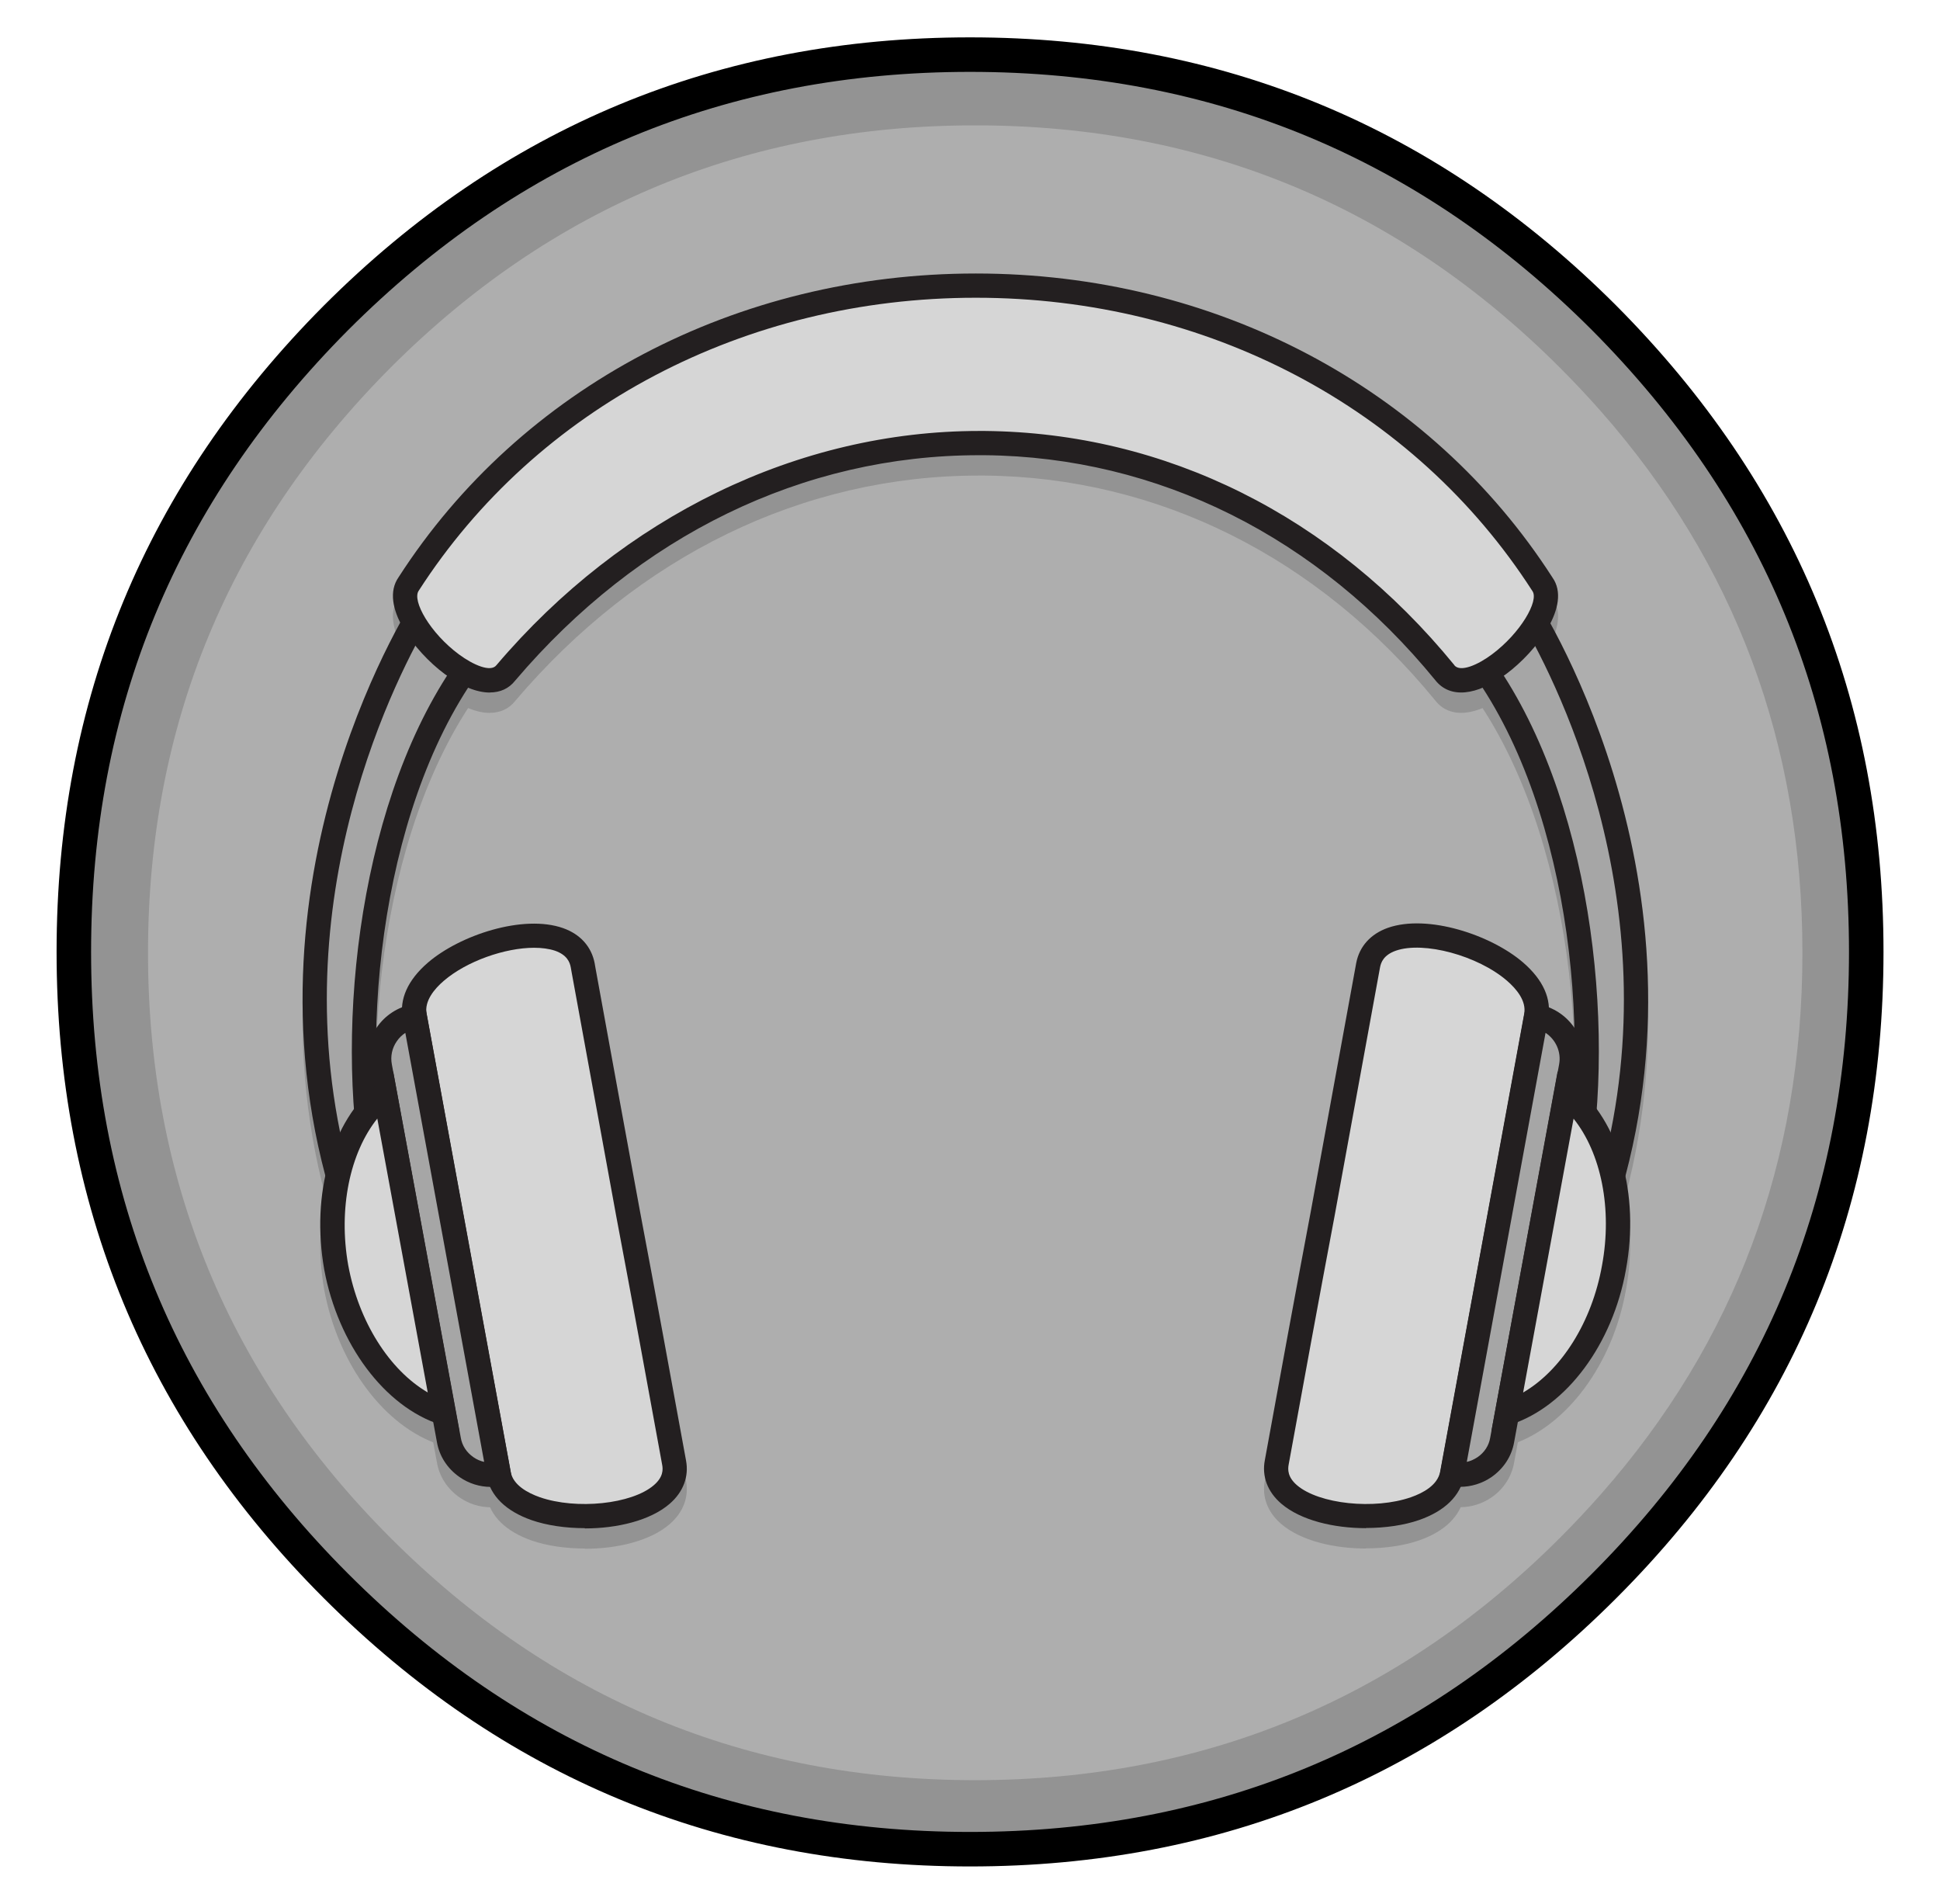 <?xml version="1.0" encoding="UTF-8"?> <svg xmlns="http://www.w3.org/2000/svg" viewBox="0 0 224.91 220.65"><defs><style> .cls-1, .cls-2 { fill: #939393; } .cls-3 { fill: #aeaeae; } .cls-4 { fill: #231f20; } .cls-5 { fill: none; stroke: #000; stroke-linecap: round; stroke-linejoin: round; stroke-width: 4px; } .cls-6 { fill: #d6d6d6; } .cls-6, .cls-7, .cls-2 { fill-rule: evenodd; } .cls-7 { fill: #a6a6a6; } </style></defs><g id="TinkerCast_Icons" data-name="TinkerCast Icons" image-rendering="auto"><g id="Scene-1"><path class="cls-1" d="m185.96,183.83c20.3-20.3,30.4-44.8,30.4-73.5s-10.1-53.1-30.4-73.5c-20.3-20.3-44.8-30.5-73.5-30.5s-53.2,10.2-73.5,30.5c-20.3,20.3-30.4,44.8-30.4,73.5s10.1,53.2,30.4,73.5c20.3,20.3,44.8,30.5,73.5,30.5,28.7-.1,53.2-10.2,73.5-30.5Z"></path><path id="Layer1_0_1_STROKES" data-name="Layer1 0 1 STROKES" class="cls-5" d="m216.36,110.33c0,28.7-10.1,53.2-30.4,73.5-20.3,20.3-44.8,30.5-73.5,30.5s-53.2-10.2-73.5-30.5c-20.3-20.3-30.4-44.8-30.4-73.5s10.1-53.1,30.4-73.5C59.26,16.53,83.76,6.33,112.46,6.33s53.2,10.2,73.5,30.5c20.3,20.4,30.4,44.8,30.4,73.5Z"></path><path class="cls-3" d="m185.56,47.63c-1.5-1.7-3.1-3.4-4.7-5-18.7-18.7-41.3-28.1-67.8-28.1s-49.1,9.4-67.8,28.1c-18.7,18.8-28.1,41.4-28.1,67.8s9.4,49.1,28.1,67.8c18.7,18.7,41.3,28.1,67.8,28.1s49.1-9.4,67.8-28.1c1.6-1.6,3.2-3.3,4.7-5,15.6-17.7,23.4-38.6,23.4-62.8s-7.8-45.1-23.4-62.8Z"></path></g><g><path class="cls-2" d="m49.5,72.02s-20.72,30.78-9.94,68c1.24-.65,2.53-1.24,3.77-1.88-3.44-19.68.84-47.15,13.25-61.5-2.33-1.55-4.67-3.05-7.08-4.61Z"></path><path class="cls-1" d="m38.69,142.07l-.48-1.66c-10.84-37.41,9.91-68.86,10.12-69.17l.77-1.15,3.04,1.97c1.76,1.13,3.49,2.25,5.21,3.4l1.33.89-1.04,1.2c-12.69,14.68-16.13,42.05-12.93,60.34l.18,1.01-.91.48c-.63.33-1.28.65-1.93.96-.62.3-1.24.6-1.84.92l-1.53.8Zm11.25-68.09c-3.47,5.83-17.83,32.6-9.48,64.01.13-.06.25-.12.37-.18.32-.15.63-.31.94-.46-2.93-18.42.53-45.11,12.72-60.41-1.29-.84-2.57-1.68-3.88-2.52l-.67-.43Z"></path><path class="cls-2" d="m176.6,72.02s20.78,30.78,10,68c-1.24-.65-2.53-1.24-3.77-1.88,3.44-19.68-.84-47.15-13.25-61.5,2.34-1.55,4.68-3.05,7.01-4.61Z"></path><path class="cls-1" d="m187.47,142.07l-1.53-.8c-.6-.32-1.22-.62-1.84-.92-.65-.32-1.29-.63-1.93-.96l-.91-.48.18-1.01c3.2-18.29-.24-45.66-12.93-60.34l-1.04-1.2,1.33-.89c1.17-.79,2.35-1.55,3.53-2.32,1.16-.76,2.33-1.52,3.49-2.29l1.16-.77.78,1.16c.21.32,21.03,31.76,10.19,69.18l-.49,1.65Zm-3.08-4.72c.32.15.63.31.94.46.13.06.25.12.37.18,8.34-31.4-6.04-58.15-9.54-64.01-.77.51-1.53,1.01-2.3,1.5-.73.48-1.47.96-2.2,1.44,12.19,15.3,15.65,41.99,12.72,60.41Z"></path><path class="cls-2" d="m167.51,80.33c3.12,3.96,13.9-6.56,11.3-10.26-29.68-46.18-101.77-46.11-131.45,0-2.6,3.7,8.18,14.23,11.3,10.26,30.13-35.46,79.81-35.52,108.85,0Z"></path><path class="cls-1" d="m56.79,82.63c-1.51,0-3.32-.72-5.25-2.16-3.49-2.6-7.61-7.96-5.33-11.21,14.18-22.03,39.2-35.2,66.9-35.2h.03c27.68,0,52.67,13.19,66.85,35.25,2.25,3.2-1.86,8.56-5.36,11.16-3.47,2.58-6.54,2.86-8.22.74-13.59-16.63-32.15-25.9-52.26-26.09h-.65c-20.37,0-39.44,9.26-53.77,26.12-.73.93-1.74,1.38-2.95,1.38Zm56.75-30.32h.64c20.96.2,40.29,9.84,54.42,27.13v.02c.69.86,2.74-.04,4.36-1.25,3.33-2.48,5.48-6.23,4.7-7.34-13.69-21.3-37.8-34-64.52-34h-.03c-26.74,0-50.88,12.69-64.57,33.96-.8,1.15,1.33,4.91,4.67,7.38,1.62,1.2,3.67,2.11,4.34,1.25,14.7-17.3,35.06-27.15,55.98-27.15Z"></path><path class="cls-2" d="m67.56,114.24c1.76,9.61,3.51,19.22,5.26,28.77,1.82,9.61,3.57,19.22,5.33,28.84,1.43,7.53-18.96,8.57-20.33,1.36-1.62-8.84-3.25-17.66-4.87-26.5s-3.25-17.73-4.87-26.56c-1.37-7.15,18.05-13.51,19.48-5.92Z"></path><path class="cls-1" d="m67.8,179.48c-2.24,0-4.42-.32-6.17-.93-2.97-1.04-4.77-2.8-5.2-5.07l-4.87-26.5c-.82-4.48-1.64-8.97-2.47-13.47-.8-4.37-1.6-8.74-2.4-13.09-.42-2.23.58-4.47,2.91-6.48,3.71-3.2,11.06-5.63,15.67-4.01,2,.7,3.3,2.15,3.67,4.07l.09.52c1.72,9.44,3.44,18.88,5.17,28.26,1.82,9.61,3.6,19.38,5.33,28.84.36,1.88-.32,3.68-1.9,5.04-2.26,1.95-6.11,2.85-9.82,2.85Zm-5.88-67.27c-3.35,0-7.81,1.54-10.48,3.84-1.06.91-2.27,2.33-1.98,3.83.8,4.36,1.6,8.74,2.4,13.1.82,4.5,1.64,8.99,2.47,13.47l4.87,26.5c.29,1.55,1.99,2.45,3.37,2.94,4.25,1.48,10.68.81,13.23-1.39,1.1-.94,1.08-1.82.96-2.4-1.73-9.46-3.51-19.23-5.33-28.84-1.72-9.39-3.44-18.83-5.17-28.27l-.09-.51c-.11-.6-.43-1.44-1.83-1.93-.7-.23-1.52-.34-2.42-.34Z"></path><path class="cls-2" d="m158.62,114.24c-1.75,9.61-3.51,19.22-5.26,28.77-1.82,9.61-3.57,19.22-5.33,28.84-1.43,7.53,18.96,8.57,20.33,1.36,1.62-8.84,3.25-17.66,4.87-26.5,1.62-8.83,3.25-17.73,4.87-26.56,1.36-7.15-18.06-13.51-19.48-5.92Z"></path><path class="cls-1" d="m158.36,179.48c-3.7,0-7.55-.89-9.83-2.85-1.58-1.36-2.26-3.16-1.89-5.05,1.72-9.45,3.51-19.22,5.33-28.84,1.75-9.54,3.51-19.15,5.26-28.76h0c.37-1.93,1.67-3.37,3.67-4.08,4.62-1.62,11.96.82,15.67,4.01,2.33,2.01,3.34,4.25,2.91,6.49-.84,4.54-1.67,9.1-2.51,13.66-.79,4.3-1.57,8.6-2.36,12.89l-4.87,26.5c-.44,2.28-2.23,4.04-5.2,5.08-1.74.61-3.93.93-6.17.93Zm1.63-64.99c-1.76,9.61-3.51,19.22-5.26,28.77-1.82,9.61-3.6,19.38-5.33,28.84-.11.58-.13,1.46.96,2.4,2.56,2.2,8.99,2.87,13.23,1.39,1.37-.48,3.07-1.38,3.37-2.95l4.87-26.49c.79-4.29,1.57-8.59,2.36-12.89.84-4.56,1.67-9.13,2.51-13.68.29-1.52-.92-2.92-1.98-3.84-3.39-2.93-9.67-4.62-12.9-3.49-1.41.5-1.72,1.35-1.83,1.94Z"></path><path class="cls-2" d="m48.08,120.15c-2.73.52-4.55,3.12-4.03,5.85l7.99,43.25c.46,2.66,3.12,4.48,5.78,3.96l-9.74-53.06Z"></path><path class="cls-1" d="m56.91,174.7c-1.28,0-2.55-.39-3.63-1.14-1.41-.98-2.35-2.42-2.63-4.08l-7.98-43.24c-.32-1.68.04-3.39,1.02-4.81.97-1.41,2.44-2.35,4.13-2.68l1.39-.27,10.25,55.82-1.36.27c-.39.08-.79.13-1.18.13Zm-9.91-52.63c-.39.25-.73.58-1,.98-.55.79-.75,1.74-.57,2.68l7.99,43.26c.15.92.67,1.72,1.46,2.26.38.27.81.45,1.25.55l-9.14-49.73Z"></path><path class="cls-2" d="m178.1,120.15c2.73.52,4.55,3.12,4.03,5.85l-7.99,43.25c-.46,2.66-3.12,4.48-5.78,3.96l9.74-53.06Z"></path><path class="cls-1" d="m169.26,174.7c-.39,0-.79-.03-1.17-.11l-1.36-.27,10.25-55.82,1.39.27c1.69.32,3.15,1.27,4.13,2.68.98,1.41,1.34,3.13,1.02,4.81l-7.98,43.24c-.28,1.64-1.22,3.09-2.63,4.06-1.08.74-2.35,1.13-3.63,1.13Zm9.92-52.63l-9.13,49.73c.44-.1.86-.29,1.25-.55.79-.54,1.31-1.34,1.46-2.24l7.99-43.27c.28-1.46-.39-2.89-1.57-3.67Z"></path><path class="cls-2" d="m44.63,129.11c-4.74,3.83-7.14,11.69-5.65,20.14,1.56,8.44,6.69,15.01,12.47,16.89l-6.82-37.02Z"></path><path class="cls-1" d="m53.26,168.19l-2.25-.73c-6.43-2.09-11.82-9.31-13.42-17.96-1.55-8.78.86-17.2,6.15-21.49l1.84-1.48,7.67,41.66Zm-9.52-36.19c-3.18,3.98-4.53,10.45-3.37,16.99,1.21,6.56,4.78,12.16,9.22,14.75l-5.85-31.75Z"></path><path class="cls-2" d="m181.54,129.11c4.74,3.83,7.14,11.69,5.59,20.14-1.5,8.44-6.63,15.01-12.41,16.89l6.82-37.02Z"></path><path class="cls-1" d="m172.91,168.19l7.67-41.66,1.83,1.48c5.31,4.3,7.7,12.73,6.09,21.49-1.53,8.64-6.89,15.86-13.35,17.96l-2.24.73Zm9.52-36.19l-5.85,31.75c4.45-2.59,7.99-8.19,9.15-14.75,1.21-6.54-.11-13.01-3.3-16.99Z"></path><path class="cls-7" d="m49.5,69.66s-20.72,30.78-9.94,68c1.24-.65,2.53-1.24,3.77-1.88-3.44-19.68.84-47.15,13.25-61.5-2.33-1.55-4.67-3.05-7.08-4.61Z"></path><path class="cls-4" d="m38.69,139.71l-.48-1.66c-10.84-37.41,9.91-68.86,10.12-69.17l.77-1.15,3.04,1.97c1.76,1.13,3.49,2.25,5.21,3.4l1.33.89-1.04,1.2c-12.69,14.68-16.13,42.05-12.93,60.34l.18,1.01-.91.48c-.63.33-1.28.65-1.93.96-.62.3-1.24.6-1.84.92l-1.53.8Zm11.25-68.09c-3.47,5.83-17.83,32.6-9.48,64.01.13-.06.25-.12.37-.18.32-.15.63-.31.94-.46-2.93-18.42.53-45.11,12.72-60.41-1.29-.84-2.57-1.68-3.88-2.52l-.67-.43Z"></path><path class="cls-7" d="m176.6,69.66s20.78,30.78,10,68c-1.24-.65-2.53-1.24-3.77-1.88,3.44-19.68-.84-47.15-13.25-61.5,2.34-1.55,4.68-3.05,7.01-4.61Z"></path><path class="cls-4" d="m187.47,139.71l-1.53-.8c-.6-.32-1.22-.62-1.84-.92-.65-.32-1.29-.63-1.93-.96l-.91-.48.18-1.01c3.2-18.3-.24-45.66-12.93-60.34l-1.04-1.2,1.33-.89c1.17-.79,2.35-1.55,3.53-2.32,1.16-.76,2.33-1.52,3.49-2.29l1.16-.77.78,1.16c.21.32,21.03,31.76,10.19,69.18l-.49,1.65Zm-3.08-4.72c.32.16.63.31.94.46.13.06.25.12.37.18,8.34-31.4-6.04-58.15-9.54-64.01-.77.51-1.53,1.01-2.3,1.5-.73.48-1.47.96-2.2,1.44,12.19,15.3,15.65,41.99,12.72,60.41Z"></path><path class="cls-6" d="m167.51,77.97c3.12,3.96,13.9-6.56,11.3-10.26-29.68-46.18-101.77-46.11-131.45,0-2.6,3.7,8.18,14.23,11.3,10.26,30.13-35.46,79.81-35.52,108.85,0Z"></path><path class="cls-4" d="m56.79,80.27c-1.51,0-3.32-.72-5.25-2.16-3.49-2.6-7.61-7.96-5.33-11.21,14.18-22.03,39.2-35.2,66.9-35.2h.03c27.68,0,52.67,13.19,66.85,35.25,2.25,3.2-1.86,8.56-5.36,11.16-3.47,2.58-6.54,2.86-8.22.74-13.59-16.63-32.15-25.9-52.26-26.09h-.65c-20.37,0-39.44,9.26-53.77,26.12-.73.93-1.74,1.38-2.95,1.38Zm56.75-30.32h.64c20.96.2,40.29,9.84,54.42,27.13v.02c.69.86,2.74-.04,4.36-1.25,3.33-2.48,5.48-6.23,4.7-7.34-13.69-21.3-37.8-34-64.52-34h-.03c-26.74,0-50.88,12.69-64.57,33.96-.8,1.15,1.33,4.91,4.67,7.38,1.62,1.2,3.67,2.11,4.34,1.25,14.7-17.3,35.06-27.15,55.98-27.15Z"></path><path class="cls-6" d="m67.56,111.88c1.76,9.61,3.51,19.22,5.26,28.77,1.82,9.62,3.57,19.22,5.33,28.84,1.43,7.53-18.96,8.57-20.33,1.36-1.62-8.83-3.25-17.66-4.87-26.5s-3.25-17.73-4.87-26.56c-1.37-7.15,18.05-13.52,19.48-5.92Z"></path><path class="cls-4" d="m67.8,177.12c-2.24,0-4.42-.32-6.17-.93-2.97-1.04-4.77-2.8-5.2-5.07l-4.87-26.5c-.82-4.48-1.64-8.97-2.47-13.47-.8-4.37-1.6-8.74-2.4-13.09-.42-2.23.58-4.47,2.91-6.48,3.71-3.2,11.06-5.63,15.67-4.01,2,.7,3.3,2.15,3.67,4.07l.09.52c1.72,9.44,3.44,18.88,5.17,28.26,1.82,9.61,3.6,19.38,5.33,28.84.36,1.88-.32,3.68-1.9,5.04-2.26,1.95-6.11,2.85-9.82,2.85Zm-5.88-67.27c-3.35,0-7.81,1.54-10.48,3.84-1.06.91-2.27,2.33-1.98,3.83.8,4.36,1.6,8.74,2.4,13.1.82,4.5,1.64,8.99,2.47,13.47l4.87,26.5c.29,1.55,1.99,2.45,3.37,2.94,4.25,1.48,10.68.81,13.23-1.39,1.1-.94,1.08-1.82.96-2.4-1.73-9.46-3.51-19.23-5.33-28.84-1.72-9.39-3.44-18.83-5.17-28.27l-.09-.51c-.11-.6-.43-1.44-1.83-1.93-.7-.23-1.52-.34-2.42-.34Z"></path><path class="cls-6" d="m158.62,111.88c-1.75,9.61-3.51,19.22-5.26,28.77-1.82,9.62-3.57,19.22-5.33,28.84-1.43,7.53,18.96,8.57,20.33,1.36,1.62-8.83,3.25-17.66,4.87-26.5,1.62-8.83,3.25-17.73,4.87-26.56,1.36-7.15-18.06-13.52-19.48-5.92Z"></path><path class="cls-4" d="m158.36,177.12c-3.7,0-7.55-.89-9.83-2.85-1.58-1.36-2.26-3.16-1.89-5.05,1.72-9.45,3.51-19.21,5.33-28.84,1.75-9.54,3.51-19.15,5.26-28.76h0c.37-1.93,1.67-3.37,3.67-4.08,4.62-1.62,11.96.82,15.67,4.01,2.33,2.01,3.34,4.25,2.91,6.49-.84,4.54-1.67,9.1-2.51,13.66-.79,4.3-1.57,8.6-2.36,12.89l-4.87,26.5c-.44,2.28-2.23,4.04-5.2,5.08-1.74.61-3.93.93-6.17.93Zm1.63-64.99c-1.76,9.61-3.51,19.22-5.26,28.77-1.82,9.62-3.6,19.38-5.33,28.84-.11.58-.13,1.46.96,2.4,2.56,2.2,8.99,2.87,13.23,1.39,1.37-.48,3.07-1.38,3.37-2.95l4.87-26.49c.79-4.29,1.57-8.59,2.36-12.89.84-4.56,1.67-9.13,2.51-13.68.29-1.52-.92-2.92-1.98-3.84-3.39-2.93-9.67-4.62-12.9-3.49-1.41.5-1.72,1.35-1.83,1.94Z"></path><path class="cls-7" d="m48.08,117.79c-2.73.52-4.55,3.12-4.03,5.85l7.99,43.25c.46,2.66,3.12,4.48,5.78,3.96l-9.74-53.06Z"></path><path class="cls-4" d="m56.91,172.34c-1.28,0-2.55-.39-3.63-1.14-1.41-.98-2.35-2.42-2.63-4.08l-7.98-43.24c-.32-1.68.04-3.39,1.02-4.81.97-1.41,2.44-2.35,4.13-2.68l1.39-.27,10.25,55.82-1.36.27c-.39.08-.79.13-1.18.13Zm-9.91-52.63c-.39.25-.73.58-1,.98-.55.79-.75,1.74-.57,2.68l7.99,43.26c.15.92.67,1.71,1.46,2.26.38.27.81.45,1.25.55l-9.14-49.73Z"></path><path class="cls-7" d="m178.1,117.79c2.73.52,4.55,3.12,4.03,5.85l-7.99,43.25c-.46,2.66-3.12,4.48-5.78,3.96l9.74-53.06Z"></path><path class="cls-4" d="m169.26,172.34c-.39,0-.79-.03-1.17-.11l-1.36-.27,10.25-55.82,1.39.27c1.69.32,3.15,1.27,4.13,2.68.98,1.41,1.34,3.13,1.02,4.81l-7.98,43.24c-.28,1.64-1.22,3.08-2.63,4.06-1.08.74-2.35,1.13-3.63,1.13Zm9.92-52.63l-9.13,49.73c.44-.1.86-.29,1.25-.55.79-.54,1.31-1.34,1.46-2.24l7.99-43.27c.28-1.46-.39-2.89-1.57-3.67Z"></path><path class="cls-6" d="m44.63,126.75c-4.74,3.83-7.14,11.69-5.65,20.14,1.56,8.44,6.69,15.01,12.47,16.89l-6.82-37.02Z"></path><path class="cls-4" d="m53.26,165.84l-2.25-.73c-6.43-2.09-11.82-9.31-13.42-17.96-1.55-8.78.86-17.21,6.15-21.49l1.84-1.48,7.67,41.66Zm-9.52-36.19c-3.18,3.98-4.53,10.45-3.37,16.99,1.21,6.56,4.78,12.16,9.22,14.75l-5.85-31.75Z"></path><path class="cls-6" d="m181.54,126.75c4.74,3.83,7.14,11.69,5.59,20.14-1.5,8.44-6.63,15.01-12.41,16.89l6.82-37.02Z"></path><path class="cls-4" d="m172.91,165.84l7.67-41.66,1.83,1.48c5.31,4.29,7.7,12.73,6.09,21.49-1.53,8.64-6.89,15.86-13.35,17.96l-2.24.73Zm9.52-36.19l-5.85,31.75c4.45-2.59,7.99-8.19,9.15-14.75,1.21-6.54-.11-13.01-3.3-16.99Z"></path></g></g></svg> 